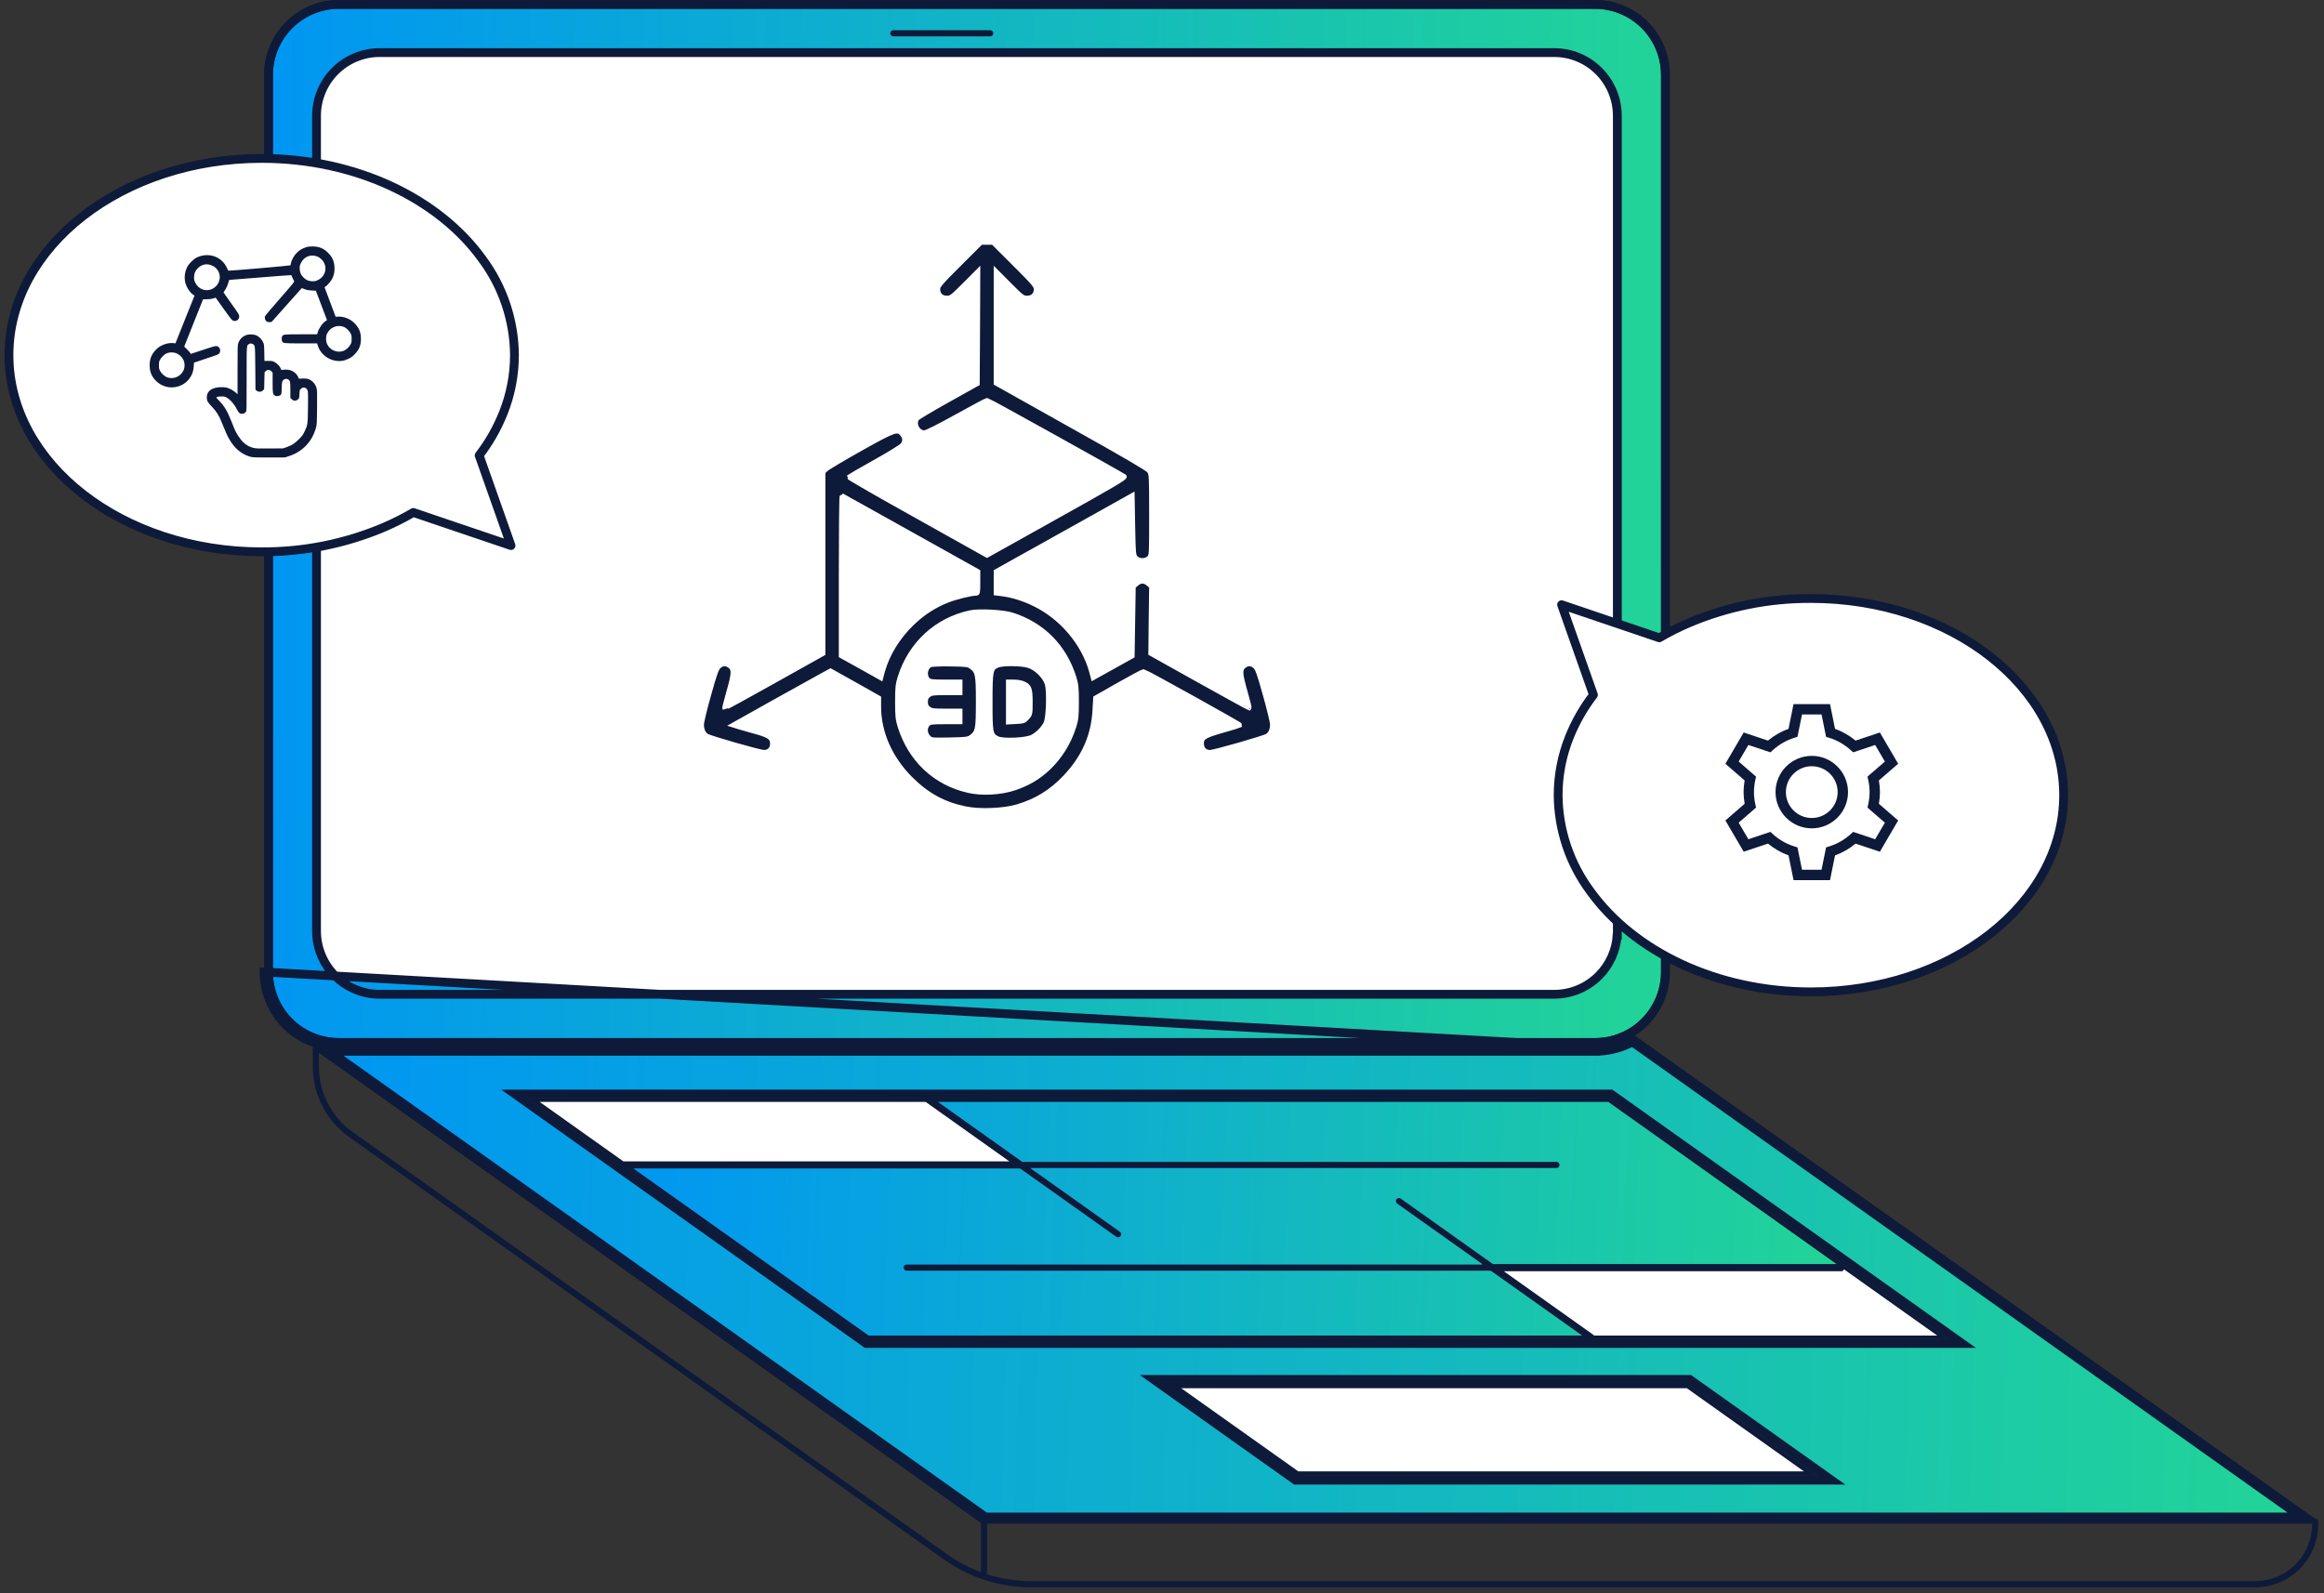 <svg width="264" height="181" viewBox="0 0 264 181" fill="none" xmlns="http://www.w3.org/2000/svg">
<rect x="0" y="0" width="264" height="181" fill="#333333" stroke="none"/>
<path d="M181.198 119.449C182.678 119.451 184.136 119.086 185.439 118.387L261.426 172.363H111.944L93.058 158.947L92.768 159.355L93.058 158.947L37.348 119.377C37.726 119.425 38.107 119.449 38.488 119.449H181.198ZM181.198 119.449C181.198 119.449 181.198 119.449 181.198 119.449L181.199 118.949M181.198 119.449H181.199V118.949M181.199 118.949C182.699 118.951 184.174 118.554 185.471 117.796L181.199 118.949ZM221.321 152.646H222.889L221.611 151.738L209.662 143.253L209.662 143.253L183.124 124.395L182.993 124.302H182.834H60.068H58.501L59.778 125.21L70.414 132.769L70.414 132.769L98.265 152.553L98.395 152.646H98.555H180.649H221.321ZM206.491 168.179H208.058L206.78 167.271L192.067 156.821L191.937 156.728H191.777H132.613H131.045L132.323 157.636L147.037 168.086L147.167 168.179H147.326H147.474H206.491Z" fill="url(#paint0_linear_17886_1199)" stroke="#0E1A39"/>
<path d="M209.418 143.94L220.692 151.946H180.846V151.906V151.803L180.762 151.743L170.186 144.23H209.112H209.217L209.276 144.144L209.418 143.94Z" fill="white" stroke="#0E1A39" stroke-width="0.4"/>
<path d="M115.924 132.561H116.551L116.04 132.198L105.915 125.002H182.767L209.092 143.709L209.007 143.83H169.558H168.931L169.442 144.193L180.356 151.946H98.606L71.318 132.561H115.924Z" fill="url(#paint1_linear_17886_1199)" stroke="#0E1A39" stroke-width="0.4"/>
<path d="M191.694 157.478L205.704 167.429H147.471H147.403L133.393 157.478H191.626H191.694Z" fill="white" stroke="#0E1A39" stroke-width="0.5"/>
<rect x="35" y="6" width="150" height="107" fill="white"/>
<path d="M31.107 113.505L31.107 113.505C30.705 112.533 30.499 111.491 30.5 110.438V110.438V8.515C30.5 6.389 31.341 4.351 32.839 2.848C34.336 1.346 36.367 0.501 38.484 0.5C38.484 0.5 38.485 0.5 38.485 0.5L181.195 0.5L181.195 0.5C182.244 0.5 183.284 0.707 184.253 1.109L184.253 1.109C185.223 1.512 186.103 2.102 186.846 2.847C187.589 3.592 188.178 4.476 188.578 5.449L188.579 5.449C188.981 6.422 189.187 7.465 189.187 8.519V59.474V110.438C189.187 111.49 188.979 112.533 188.578 113.505C188.176 114.479 187.587 115.362 186.846 116.105C186.104 116.85 185.222 117.439 184.253 117.841C183.282 118.243 182.244 118.451 181.196 118.449H181.195H38.484C37.436 118.449 36.397 118.243 35.428 117.841C34.46 117.439 33.58 116.849 32.838 116.105C32.096 115.361 31.508 114.478 31.107 113.505ZM181.195 118.949H38.484C37.37 118.949 36.266 118.73 35.237 118.303C34.207 117.876 33.271 117.248 32.483 116.458C31.695 115.667 31.07 114.729 30.644 113.696C30.218 112.663 29.999 111.556 30 110.438L181.195 118.949ZM183.705 106.283H183.725V105.783V13.163C183.725 11.257 182.971 9.429 181.627 8.081L181.627 8.081C180.282 6.733 178.46 5.975 176.558 5.975H43.123C41.222 5.975 39.399 6.733 38.055 8.081C36.711 9.429 35.957 11.257 35.957 13.163V105.783C35.957 107.689 36.711 109.517 38.055 110.865C39.399 112.213 41.222 112.97 43.123 112.97H176.557C178.458 112.97 180.28 112.213 181.625 110.865L181.625 110.865C182.851 109.636 183.586 108.006 183.705 106.283Z" fill="url(#paint2_linear_17886_1199)" stroke="#0E1A39"/>
<path d="M60.681 125.002H105.224L115.297 132.161H70.754L60.681 125.002Z" fill="white" stroke="#0E1A39" stroke-width="0.4"/>
<path d="M185.215 117.364L185.215 117.364C183.995 118.077 182.607 118.451 181.196 118.449H181.195H38.484C37.436 118.449 36.397 118.243 35.428 117.841C34.46 117.439 33.58 116.849 32.838 116.105C32.096 115.361 31.508 114.477 31.107 113.505L31.107 113.505C30.705 112.533 30.499 111.491 30.5 110.438V110.438V8.515C30.5 6.389 31.341 4.351 32.839 2.848C34.336 1.346 36.367 0.501 38.484 0.5C38.484 0.5 38.485 0.5 38.485 0.5L181.195 0.5L181.195 0.5C182.244 0.5 183.284 0.707 184.253 1.109L184.253 1.109C185.223 1.512 186.103 2.102 186.846 2.847C187.589 3.592 188.178 4.476 188.578 5.449L188.579 5.449C188.981 6.422 189.187 7.465 189.187 8.519V110.442C189.187 111.844 188.819 113.22 188.122 114.435C187.425 115.651 186.423 116.659 185.215 117.364Z" stroke="#0E1A39" stroke-linecap="round" stroke-linejoin="round"/>
<path d="M108.993 29.998C106.841 32.144 106.55 32.487 106.55 32.843C106.55 33.465 106.929 33.846 107.55 33.846C108.043 33.846 108.145 33.77 109.588 32.322L111.107 30.798L111.081 37.198L111.043 43.598L107.702 45.465C105.866 46.493 104.284 47.433 104.183 47.56C103.752 48.169 104.259 49.147 105.005 49.147C105.221 49.147 106.588 48.462 108.676 47.306C110.499 46.29 112.056 45.465 112.132 45.465C112.271 45.465 127.347 53.846 127.739 54.138C127.904 54.265 126.562 55.052 120.03 58.696L112.119 63.115L104.221 58.696C99.866 56.271 96.36 54.252 96.398 54.201C96.449 54.15 97.765 53.388 99.335 52.512C100.904 51.636 102.309 50.773 102.474 50.595C102.828 50.201 102.828 49.782 102.487 49.35C101.98 48.703 101.651 48.817 97.752 51.001C95.803 52.093 94.056 53.134 93.854 53.312L93.512 53.642V63.953V74.264L87.93 77.388C84.854 79.115 82.322 80.499 82.297 80.474C82.272 80.448 82.474 79.636 82.753 78.658C83.36 76.525 83.386 76.067 82.93 75.699C82.5 75.356 82.082 75.356 81.677 75.725C81.411 75.953 81.209 76.512 80.538 78.924C80.082 80.525 79.715 82.061 79.715 82.315C79.715 82.899 79.917 83.369 80.272 83.597C80.626 83.839 86.322 85.464 86.791 85.464C87.335 85.464 87.715 85.096 87.727 84.537C87.74 83.864 87.436 83.623 86.107 83.229C85.474 83.051 84.576 82.797 84.094 82.658L83.234 82.391L87.765 79.851C90.272 78.455 92.765 77.07 93.322 76.766L94.347 76.207L97.094 77.743L99.841 79.293V80.296C99.841 83.229 101.119 86.137 103.436 88.461C105.297 90.328 107.221 91.381 109.702 91.877C111.296 92.207 114.069 92.093 115.575 91.635C117.739 90.988 119.41 89.959 120.98 88.308C123.119 86.048 124.208 83.597 124.359 80.626L124.435 79.293L127.094 77.782C128.549 76.956 129.815 76.283 129.904 76.283C130.081 76.283 140.979 82.328 140.916 82.404C140.891 82.429 139.992 82.696 138.929 83.001C136.777 83.623 136.486 83.801 136.511 84.537C136.524 85.096 136.903 85.464 137.448 85.464C137.916 85.464 143.612 83.839 143.967 83.597C144.321 83.369 144.524 82.899 144.524 82.315C144.524 82.061 144.157 80.525 143.701 78.924C143.03 76.512 142.827 75.953 142.562 75.725C142.157 75.356 141.739 75.356 141.308 75.699C140.853 76.067 140.878 76.525 141.486 78.658C141.764 79.636 141.967 80.448 141.941 80.474C141.929 80.499 139.384 79.102 136.309 77.388L130.701 74.251L130.739 70.455L130.79 66.645L130.435 66.341C129.98 65.96 129.575 65.96 129.119 66.341L128.764 66.645L128.701 70.594L128.638 74.544L126.41 75.788L124.17 77.032L123.967 76.271C123.081 73.083 120.587 70.137 117.499 68.639C116.284 68.042 114.967 67.636 113.841 67.496L113.132 67.407V66.163V64.931L120.891 60.601L128.638 56.271L128.701 59.687C128.764 63.014 128.777 63.115 129.043 63.395C129.41 63.763 130.144 63.75 130.524 63.382C130.79 63.115 130.79 63.026 130.79 58.48C130.79 54.011 130.777 53.858 130.524 53.503C130.347 53.261 127.638 51.674 122.043 48.55C117.524 46.023 113.676 43.865 113.486 43.75L113.132 43.547V37.173V30.798L114.651 32.322C116.094 33.77 116.195 33.846 116.689 33.846C117.309 33.846 117.689 33.465 117.689 32.843C117.689 32.487 117.398 32.144 115.246 29.998L112.803 27.56H112.119H111.436L108.993 29.998ZM103.423 60.639L111.107 64.931V66.175C111.107 67.356 111.094 67.433 110.853 67.433C110.309 67.433 108.6 67.852 107.689 68.207C106.17 68.791 104.841 69.655 103.613 70.836C101.98 72.423 100.828 74.302 100.271 76.283L100.069 77.045L97.803 75.775L95.537 74.518V65.376C95.537 60.36 95.575 56.271 95.639 56.296C95.689 56.322 99.183 58.277 103.423 60.639ZM114.967 69.845C118.436 70.95 120.916 73.452 122.018 76.956C122.271 77.769 122.309 78.175 122.309 79.75C122.309 81.324 122.271 81.731 122.018 82.543C121.41 84.448 120.398 86.061 118.992 87.369C117.879 88.385 116.777 89.032 115.284 89.54C113.739 90.073 111.575 90.201 110.031 89.845C106.259 89.007 103.411 86.34 102.221 82.543C101.968 81.731 101.93 81.324 101.93 79.75C101.93 78.175 101.968 77.769 102.221 76.956C103.423 73.134 106.398 70.404 110.233 69.591C111.246 69.375 113.967 69.528 114.967 69.845Z" fill="#0E1A39" stroke="white" stroke-width="0.5"/>
<path d="M105.702 75.559C105.133 75.801 104.968 76.766 105.411 77.21C105.639 77.439 105.829 77.464 107.373 77.464H109.082V78.099V78.734H107.449C105.993 78.734 105.791 78.759 105.487 79.001C105.234 79.204 105.158 79.369 105.158 79.75C105.158 80.131 105.234 80.296 105.487 80.499C105.791 80.74 105.993 80.766 107.449 80.766H109.082V81.401V82.036H107.373C105.829 82.036 105.639 82.061 105.411 82.29C105.044 82.658 105.069 83.356 105.474 83.763C105.791 84.08 105.804 84.08 107.88 84.042C109.74 84.004 109.981 83.978 110.31 83.737C111.044 83.191 111.107 82.886 111.107 79.75C111.107 76.613 111.044 76.309 110.31 75.763C109.981 75.521 109.753 75.496 107.968 75.471C106.88 75.445 105.854 75.496 105.702 75.559Z" fill="#0E1A39" stroke="white" stroke-width="0.5"/>
<path d="M113.297 75.623C112.551 75.94 112.5 76.207 112.5 79.75C112.5 83.28 112.538 83.508 113.285 83.889C113.892 84.207 116.538 84.093 117.259 83.724C117.88 83.394 118.487 82.785 118.791 82.175C119.082 81.578 119.183 78.607 118.943 77.731C118.702 76.88 117.702 75.902 116.816 75.636C115.943 75.382 113.867 75.369 113.297 75.623ZM116.221 77.642C116.943 77.947 117.057 78.239 117.057 79.775C117.057 81.109 117.044 81.159 116.69 81.553C116.361 81.934 116.247 81.972 115.424 82.01L114.525 82.061V79.763V77.464H115.158C115.513 77.464 115.994 77.54 116.221 77.642Z" fill="#0E1A39" stroke="white" stroke-width="0.5"/>
<path d="M101.48 3.782H112.485" stroke="#0E1A39" stroke-width="0.698" stroke-linecap="round" stroke-linejoin="round"/>
<path d="M92.768 159.355L35.883 118.949V121.178C35.882 122.696 36.245 124.189 36.94 125.536C37.635 126.883 38.642 128.044 39.877 128.919L107.463 176.928C110.28 178.923 113.643 179.996 117.092 180H256.177C257.073 180 257.96 179.824 258.79 179.48C259.617 179.136 260.369 178.633 261.004 177.996C261.638 177.36 262.139 176.606 262.484 175.776C262.826 174.944 263.002 174.054 263.002 173.155V172.869" stroke="#0E1A39" stroke-width="0.698" stroke-linecap="round" stroke-linejoin="round"/>
<path d="M185.471 117.796L262.993 172.863H111.785" stroke="#0E1A39" stroke-width="0.5" stroke-linecap="round" stroke-linejoin="round"/>
<path d="M92.766 159.355L111.782 172.863V178.963" stroke="#0E1A39" stroke-width="0.698" stroke-linecap="round" stroke-linejoin="round"/>
<path d="M147.323 167.679L132.609 157.228H191.626" stroke="#0E1A39" stroke-width="0.698" stroke-linecap="round" stroke-linejoin="round"/>
<path d="M70.691 132.361H115.924H176.802" stroke="#0E1A39" stroke-width="0.698" stroke-linecap="round" stroke-linejoin="round"/>
<path d="M103 144.03H169.557H209.11" stroke="#0E1A39" stroke-width="0.698" stroke-linecap="round" stroke-linejoin="round"/>
<path d="M105.285 124.802L115.921 132.361L127.009 140.239" stroke="#0E1A39" stroke-width="0.698" stroke-linecap="round" stroke-linejoin="round"/>
<path d="M158.922 136.472L169.558 144.03L180.646 151.906" stroke="#0E1A39" stroke-width="0.698" stroke-linecap="round" stroke-linejoin="round"/>
<path d="M185.979 71.616L177.391 68.707L181.011 78.955C179.888 80.414 178.97 82.021 178.285 83.731C177.438 85.834 177.002 88.081 177 90.347C177.031 94.285 178.314 98.112 180.663 101.273C185.576 108.088 194.955 112.696 205.716 112.696C221.569 112.696 234.424 102.689 234.424 90.347C234.424 78.006 221.569 68.001 205.716 68.001C200.94 67.976 196.21 68.925 191.814 70.791C190.673 71.282 189.563 71.842 188.49 72.47L185.979 71.616Z" fill="white" stroke="#0E1A39" stroke-linecap="round" stroke-linejoin="round"/>
<path d="M49.462 59.08L58.051 61.989L54.43 51.741C55.554 50.282 56.471 48.675 57.156 46.965C58.003 44.862 58.44 42.615 58.441 40.349C58.411 36.411 57.127 32.584 54.778 29.423C49.865 22.608 40.486 18 29.726 18C13.872 18 1.018 28.007 1.018 40.349C1.018 52.691 13.872 62.696 29.726 62.696C34.501 62.72 39.231 61.771 43.627 59.905C44.769 59.414 45.879 58.854 46.951 58.227L49.462 59.08Z" fill="white" stroke="#0E1A39" stroke-linecap="round" stroke-linejoin="round"/>
<g clip-path="url(#clip0_17886_1199)">
<path fill-rule="evenodd" clip-rule="evenodd" d="M214.118 93.473L213.015 95.357L210.513 94.521L210.258 94.753C209.529 95.415 208.693 95.895 207.772 96.178L207.438 96.281L206.922 98.824H204.704L204.188 96.28L203.854 96.177C202.933 95.894 202.096 95.414 201.368 94.752L201.113 94.52L198.611 95.355L197.508 93.472L199.485 91.759L199.407 91.415C199.299 90.939 199.245 90.463 199.245 90C199.245 89.538 199.299 89.061 199.407 88.585L199.485 88.241L197.508 86.528L198.611 84.645L201.113 85.479L201.368 85.247C202.096 84.585 202.933 84.105 203.854 83.821L204.188 83.719L204.704 81.177H206.922L207.438 83.72L207.772 83.823C208.693 84.106 209.529 84.585 210.258 85.248L210.513 85.48L213.015 84.645L214.118 86.528L212.141 88.241L212.219 88.585C212.327 89.061 212.381 89.538 212.381 90C212.381 90.463 212.327 90.939 212.219 91.415L212.141 91.759L214.118 93.473ZM213.558 90C213.558 89.565 213.518 89.12 213.436 88.674L215.626 86.778L213.548 83.227L210.786 84.148C210.088 83.57 209.293 83.113 208.454 82.811L207.885 80H203.741L203.172 82.809C202.324 83.113 201.542 83.562 200.839 84.147L198.078 83.227L196 86.778L198.188 88.674C198.108 89.12 198.068 89.565 198.068 90C198.068 90.435 198.108 90.88 198.188 91.325L196 93.222L198.078 96.773L200.84 95.851C201.538 96.431 202.333 96.886 203.172 97.189L203.741 100H207.885L208.454 97.191C209.301 96.886 210.084 96.438 210.786 95.852L213.548 96.774L215.626 93.224L213.436 91.326C213.518 90.88 213.558 90.435 213.558 90ZM205.813 85.882C203.542 85.882 201.695 87.729 201.695 90C201.695 92.271 203.542 94.118 205.813 94.118C208.083 94.118 209.93 92.271 209.93 90C209.93 87.729 208.083 85.882 205.813 85.882ZM205.813 92.941C204.192 92.941 202.872 91.621 202.872 90C202.872 88.379 204.192 87.059 205.813 87.059C207.434 87.059 208.754 88.379 208.754 90C208.754 91.621 207.434 92.941 205.813 92.941" fill="#0E1A39"/>
</g>
<g clip-path="url(#clip1_17886_1199)">
<path d="M34.719 28.108C34.292 28.253 33.987 28.441 33.688 28.75C33.402 29.036 33.102 29.584 33.05 29.903C33.036 30.011 33.008 30.119 32.989 30.147C32.966 30.189 25.958 30.794 25.934 30.756C25.93 30.747 25.845 30.573 25.747 30.372C25.142 29.13 23.666 28.637 22.363 29.252C21.988 29.425 21.425 29.988 21.252 30.363C20.994 30.911 20.919 31.483 21.036 32.041C21.144 32.561 21.533 33.194 21.913 33.466L22.095 33.597L21.012 36.301L19.93 39.011L19.667 38.983C19.058 38.922 18.284 39.194 17.816 39.634C17.244 40.169 17 40.727 17 41.5C17 42.278 17.248 42.845 17.82 43.366C18.983 44.425 20.853 44.153 21.655 42.808C21.88 42.428 21.978 42.095 22.011 41.598L22.039 41.205L23.436 40.736C24.744 40.3 24.842 40.263 24.927 40.122C25.062 39.901 25.044 39.648 24.88 39.484C24.636 39.236 24.608 39.241 23.08 39.747L21.678 40.211L21.603 40.094C21.561 40.028 21.392 39.841 21.228 39.676L20.928 39.377L21.997 36.686L23.07 34H23.502C23.788 34 24.022 33.972 24.214 33.911L24.5 33.822L25.414 35.102C26.206 36.217 26.347 36.391 26.492 36.438C26.848 36.555 27.172 36.325 27.172 35.945C27.172 35.758 27.111 35.655 26.281 34.492C25.789 33.808 25.391 33.231 25.391 33.217C25.391 33.203 25.442 33.119 25.512 33.03C25.691 32.795 25.887 32.369 25.953 32.064C26.009 31.825 26.028 31.797 26.136 31.797C26.202 31.797 27.786 31.67 29.652 31.516C31.517 31.361 33.064 31.248 33.083 31.262C33.106 31.276 33.125 31.305 33.125 31.333C33.125 31.38 33.308 31.769 33.406 31.919C33.462 32.013 33.369 32.134 31.798 33.925C30.88 34.975 30.111 35.884 30.097 35.945C30.05 36.133 30.116 36.367 30.247 36.489C30.387 36.625 30.758 36.648 30.898 36.531C30.945 36.494 31.719 35.622 32.619 34.595C33.519 33.573 34.269 32.734 34.283 32.734C34.302 32.734 34.452 32.791 34.62 32.861C34.859 32.955 35.038 32.987 35.408 33.006L35.881 33.03L36.434 34.487C36.734 35.289 37.02 36.044 37.067 36.161L37.147 36.377L37.025 36.452C36.683 36.653 36.228 37.281 36.097 37.736L36.027 37.984H34.198C32.253 37.984 32.169 37.994 32.047 38.214C31.986 38.331 31.986 38.669 32.047 38.786C32.169 39.006 32.253 39.016 34.198 39.016H36.027L36.097 39.259C36.336 40.08 37.105 40.778 37.977 40.961C38.562 41.083 39.022 41.031 39.584 40.769C39.847 40.651 40.011 40.53 40.269 40.272C40.803 39.728 41 39.25 41 38.5C41 37.769 40.808 37.295 40.302 36.752C39.819 36.241 39.069 35.936 38.384 35.978L38.127 35.992L37.498 34.314L36.866 32.631L36.978 32.561C37.194 32.416 37.559 31.989 37.705 31.722C37.925 31.309 38 30.991 38 30.512C38 29.758 37.789 29.242 37.273 28.727C36.753 28.206 36.242 28 35.469 28C35.131 28 34.948 28.028 34.719 28.108ZM36.017 29.134C36.2 29.2 36.364 29.312 36.528 29.472C37.245 30.194 37.062 31.333 36.153 31.797C35.872 31.942 35.788 31.961 35.497 31.956C35.08 31.956 34.78 31.83 34.475 31.53C34.18 31.239 34.048 30.925 34.044 30.503C34.039 30.212 34.058 30.133 34.203 29.847C34.555 29.158 35.295 28.863 36.017 29.134ZM24.172 30.212C25.062 30.667 25.236 31.816 24.528 32.528C23.806 33.245 22.667 33.062 22.203 32.153C22.058 31.872 22.039 31.788 22.044 31.497C22.044 31.089 22.17 30.78 22.452 30.494C22.93 29.997 23.548 29.898 24.172 30.212ZM39.092 37.155C39.331 37.258 39.673 37.591 39.819 37.867C39.927 38.069 39.945 38.158 39.945 38.5C39.945 38.842 39.927 38.931 39.819 39.138C39.655 39.452 39.28 39.784 38.984 39.883C38.277 40.117 37.498 39.789 37.17 39.119C37.002 38.772 36.992 38.266 37.142 37.933C37.48 37.183 38.337 36.841 39.092 37.155ZM20.136 40.188C20.436 40.337 20.689 40.591 20.83 40.881C21.012 41.261 21.012 41.739 20.83 42.119C20.502 42.789 19.723 43.117 19.016 42.883C18.72 42.784 18.345 42.452 18.181 42.138C18.073 41.931 18.055 41.842 18.055 41.5C18.055 41.158 18.073 41.069 18.181 40.867C18.327 40.591 18.669 40.258 18.913 40.155C19.306 39.991 19.78 40.005 20.136 40.188Z" fill="#0E1A39"/>
<path d="M27.983 38.069C27.547 38.223 27.242 38.528 27.073 38.969C26.989 39.194 26.984 39.353 26.984 41.997V44.791L26.741 44.575C26.469 44.336 26.033 44.106 25.719 44.036C25.409 43.966 24.87 43.975 24.495 44.059C23.839 44.209 23.492 44.589 23.492 45.156C23.497 45.555 23.567 45.681 24.097 46.239C24.617 46.783 24.898 47.242 25.231 48.095C25.611 49.052 25.803 49.478 26.042 49.895C26.642 50.936 27.369 51.559 28.344 51.869C28.686 51.972 28.738 51.977 30.523 51.977H32.352L32.764 51.845C34.348 51.353 35.483 50.163 35.9 48.569C35.994 48.208 36.003 48.039 36.017 46.281C36.036 44.631 36.027 44.345 35.961 44.102C35.825 43.595 35.413 43.169 34.93 43.042C34.827 43.014 34.569 43 34.353 43.009L33.959 43.028L33.866 42.827C33.631 42.33 33.106 42.002 32.539 41.997C32.361 41.992 32.155 42.006 32.084 42.025C31.972 42.058 31.953 42.048 31.906 41.898C31.831 41.669 31.466 41.284 31.184 41.134C30.973 41.022 30.894 41.008 30.491 41.008H30.041L30.022 40.07C30.008 39.17 30.003 39.123 29.881 38.866C29.736 38.552 29.455 38.27 29.15 38.12C28.845 37.975 28.311 37.952 27.983 38.069ZM28.691 39.086C28.986 39.227 28.977 39.128 29 41.819L29.023 44.275L29.155 44.388C29.356 44.561 29.689 44.547 29.872 44.355L30.008 44.214L30.031 43.258L30.055 42.297L30.186 42.17C30.373 41.978 30.65 41.987 30.833 42.194L30.969 42.344V43.473C30.969 44.678 30.988 44.781 31.212 44.941C31.419 45.086 31.841 44.992 31.953 44.786C31.977 44.734 32 44.444 32 44.139C32 43.834 32.023 43.506 32.047 43.413C32.178 42.953 32.773 42.916 32.942 43.361C32.966 43.422 32.984 43.867 32.984 44.341V45.212L33.12 45.344C33.35 45.578 33.612 45.587 33.861 45.372C33.983 45.264 33.992 45.231 34.016 44.781C34.039 44.312 34.044 44.298 34.194 44.167C34.508 43.886 34.911 44.064 34.977 44.519C34.995 44.641 35 45.47 34.986 46.366C34.962 48.208 34.948 48.302 34.592 49.042C34.409 49.422 34.32 49.544 33.95 49.909C33.467 50.392 33.163 50.589 32.577 50.8L32.164 50.945L30.655 50.959C29.248 50.973 29.113 50.969 28.756 50.88C28.081 50.706 27.57 50.308 27.102 49.586C26.778 49.094 26.722 48.977 26.356 48.044C25.817 46.684 25.527 46.188 24.884 45.522C24.542 45.166 24.538 45.166 24.65 45.105C24.711 45.067 24.917 45.044 25.133 45.044C25.438 45.039 25.545 45.062 25.714 45.152C26.141 45.377 26.614 45.916 26.914 46.516C26.984 46.656 27.083 46.82 27.139 46.877C27.336 47.092 27.73 47.055 27.922 46.806C28.016 46.694 28.016 46.6 28.016 43.061C28.016 39.095 28.006 39.241 28.288 39.091C28.452 39.002 28.508 39.002 28.691 39.086Z" fill="#0E1A39"/>
</g>
<defs>
<linearGradient id="paint0_linear_17886_1199" x1="35.883" y1="142.945" x2="262.83" y2="150.211" gradientUnits="userSpaceOnUse">
<stop stop-color="#0096F3"/>
<stop offset="1" stop-color="#22D497"/>
</linearGradient>
<linearGradient id="paint1_linear_17886_1199" x1="70.691" y1="137.29" x2="209.197" y2="142.743" gradientUnits="userSpaceOnUse">
<stop stop-color="#0096F3"/>
<stop offset="1" stop-color="#22D497"/>
</linearGradient>
<linearGradient id="paint2_linear_17886_1199" x1="30" y1="54.323" x2="189.718" y2="55.988" gradientUnits="userSpaceOnUse">
<stop stop-color="#0096F3"/>
<stop offset="1" stop-color="#22D497"/>
</linearGradient>
<clipPath id="clip0_17886_1199">
<rect width="20" height="20" fill="white" transform="translate(196 80)"/>
</clipPath>
<clipPath id="clip1_17886_1199">
<rect width="24" height="24" fill="white" transform="translate(17 28)"/>
</clipPath>
</defs>
</svg>
